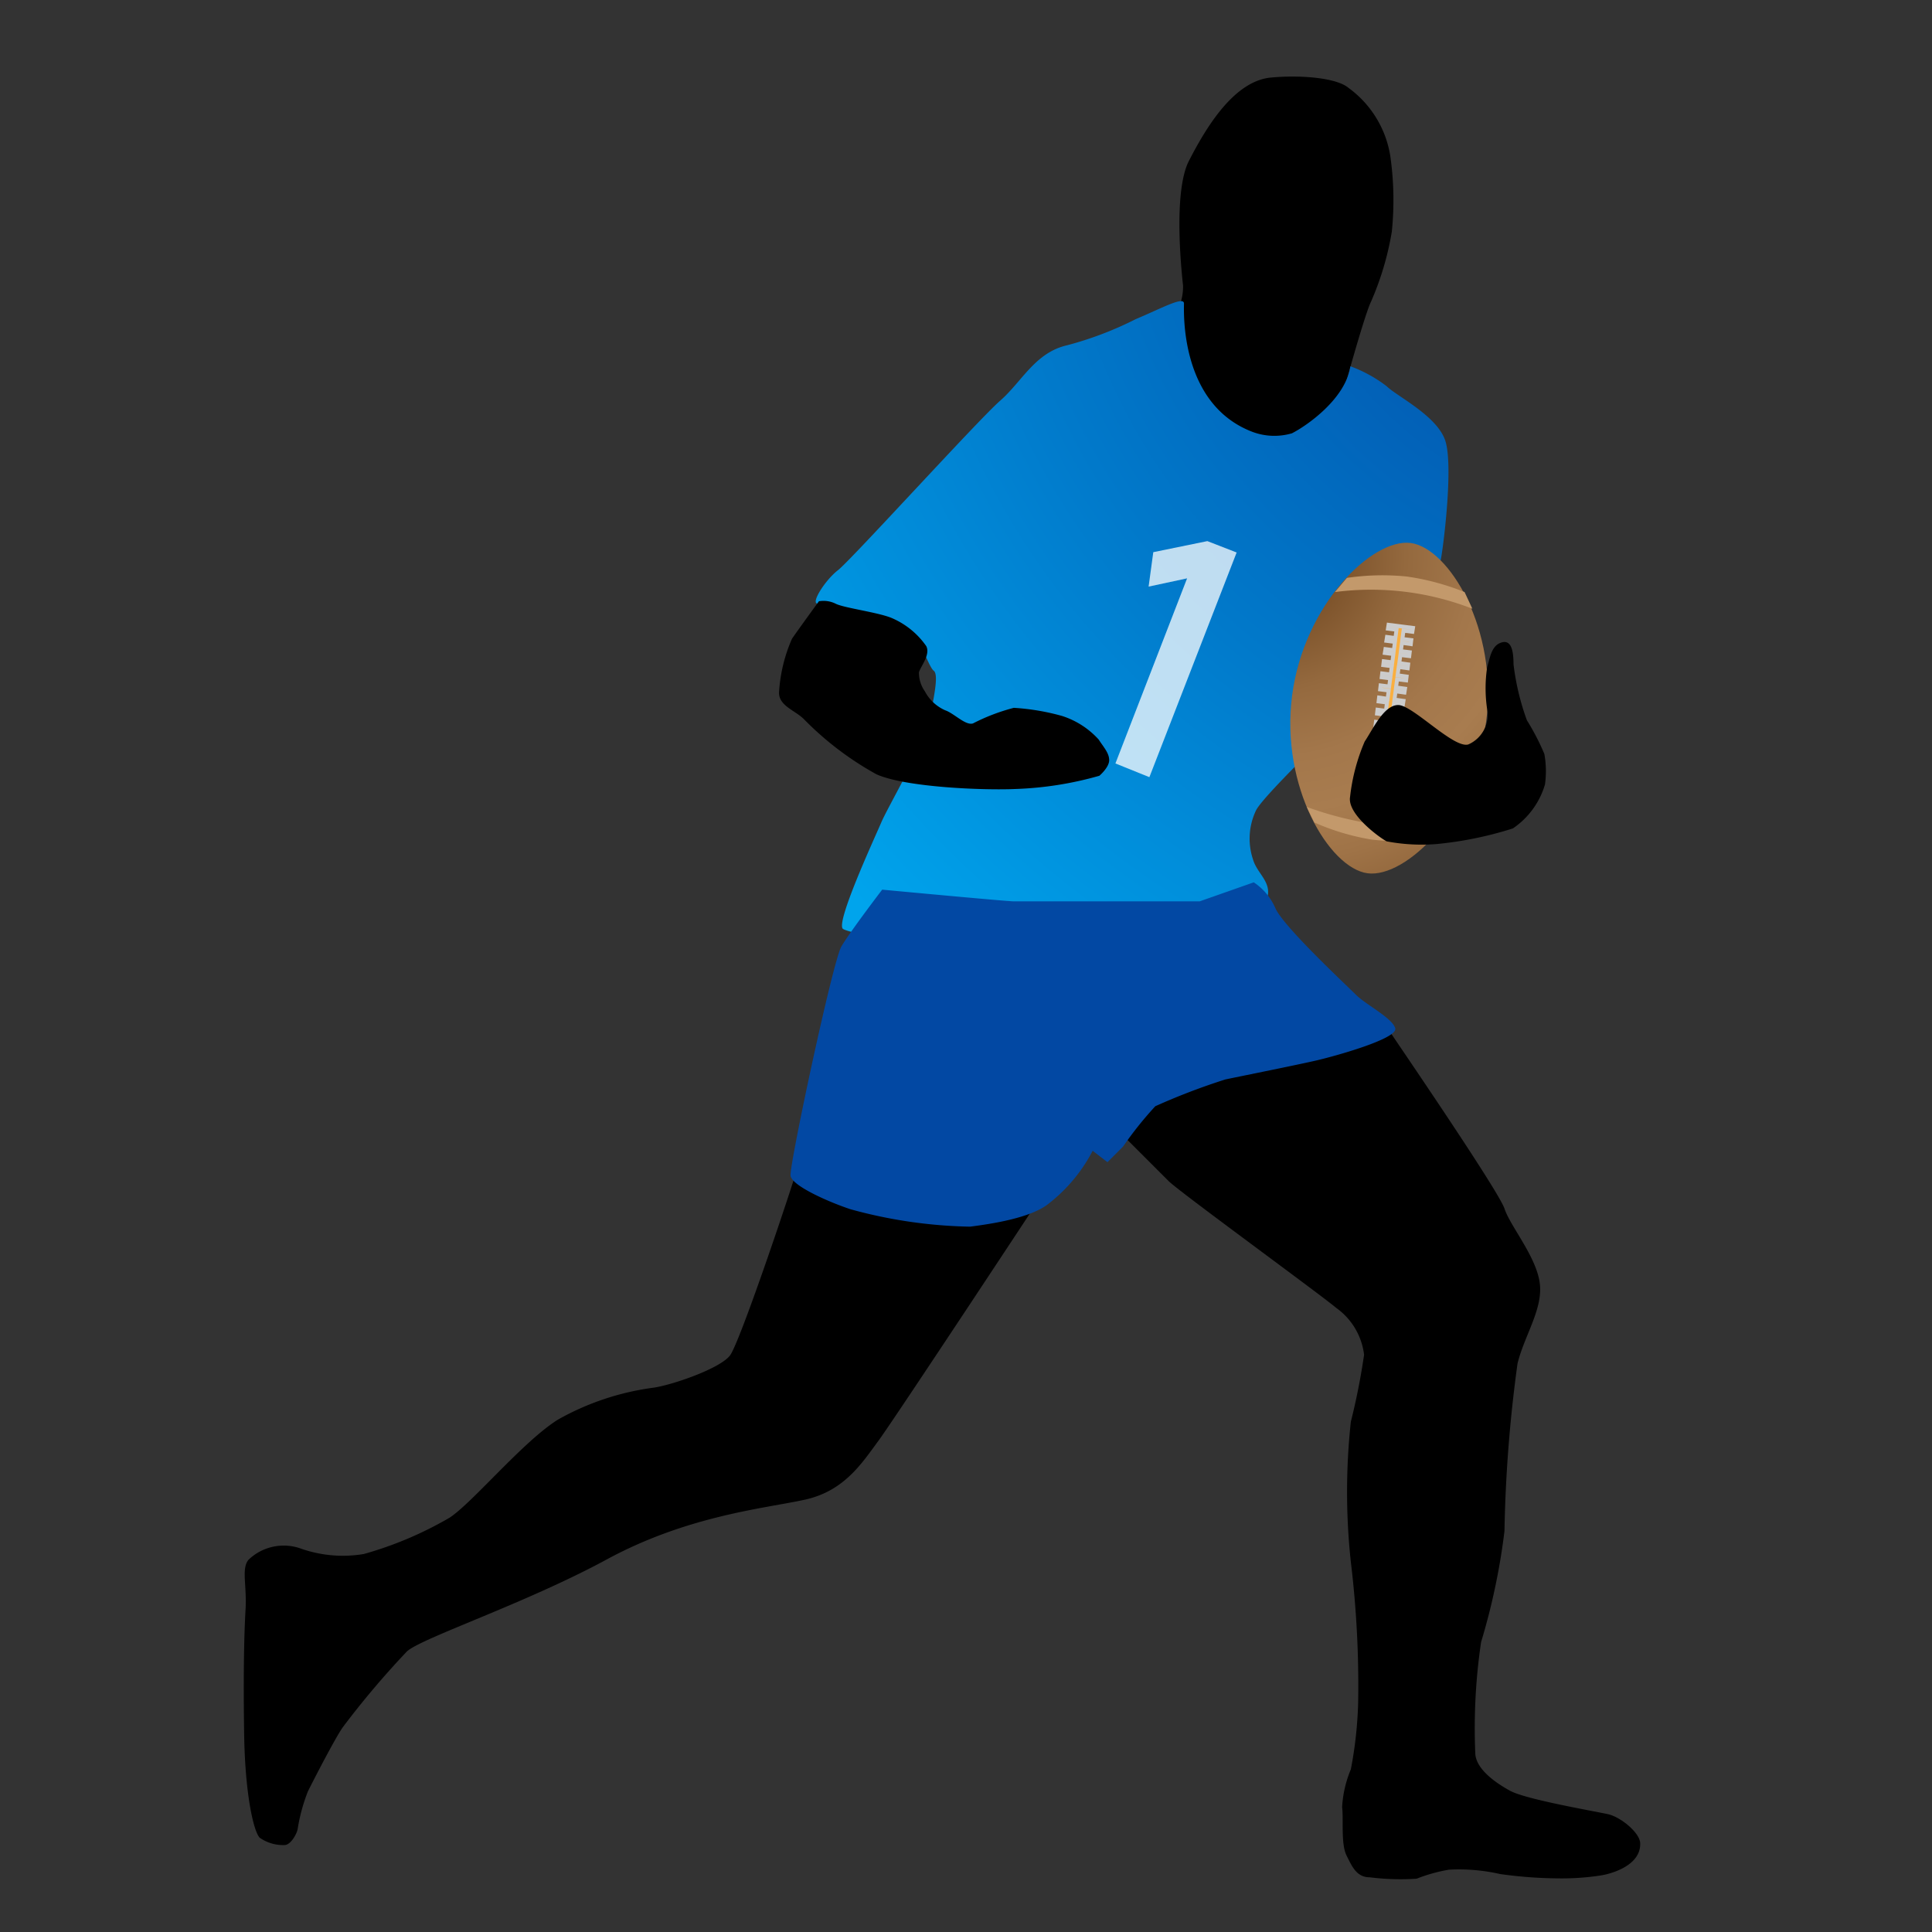 <svg xmlns="http://www.w3.org/2000/svg" xmlns:xlink="http://www.w3.org/1999/xlink" viewBox="0 0 124 124"><rect x="0" y="0" width="124" height="124" fill="#333333" stroke="none"/><defs><style>.cls-1{fill:url(#新規グラデーションスウォッチ);}.cls-2{fill:#0248a3;}.cls-3{opacity:0.75;}.cls-4{fill:#fff;}.cls-5{fill:url(#radial-gradient);}.cls-6{fill:#c3996b;}.cls-7{fill:#faaf40;stroke:#ccc;stroke-width:0.25px;}</style><radialGradient id="新規グラデーションスウォッチ" cx="106.52" cy="8.49" r="71.32" gradientUnits="userSpaceOnUse"><stop offset="0" stop-color="#0248a3"/><stop offset="0.21" stop-color="#0255ae"/><stop offset="0.59" stop-color="#0179ca"/><stop offset="1" stop-color="#00a4ec"/></radialGradient><radialGradient id="radial-gradient" cx="81.71" cy="35.68" r="31.59" gradientUnits="userSpaceOnUse"><stop offset="0" stop-color="#603813"/><stop offset="0.13" stop-color="#7c522a"/><stop offset="0.27" stop-color="#94693e"/><stop offset="0.41" stop-color="#a3774b"/><stop offset="0.52" stop-color="#a87c4f"/><stop offset="0.62" stop-color="#9f7347"/><stop offset="0.8" stop-color="#855b32"/><stop offset="1" stop-color="#603813"/></radialGradient></defs><g id="players"><path d="M75.47,20.1a3.33,3.33,0,0,0,.46-1.78c-.09-.84-.65-6,.38-8s2.83-5.1,5.24-5.34c1.87-.18,4.22,0,5,.66A6.71,6.71,0,0,1,89.23,10a19.93,19.93,0,0,1,.1,4.87A18.9,18.9,0,0,1,88,19.35c-.38.75-1.6,5.16-1.6,5.16l-.84,3.93-4.87,1.4-5-2.06Z"/><path class="cls-1" d="M64.32,65.25c-2.22-.67-4.26-2.75-5-3.31a5.51,5.51,0,0,0-2.2-1.47c-1.5-.56-2.44-.56-3-.84s2-5.81,2.44-6.84,2.9-5.25,3.09-6.46.65-3,.28-3.28S59.08,40.8,58,40.33a38.09,38.09,0,0,0-5.52-1.59c-.47,0,.47-1.5,1.31-2.15s9-9.65,10.4-10.87,2.24-3.09,4.3-3.56a22.35,22.35,0,0,0,4.41-1.68c1.59-.66,3.09-1.5,3.09-1s-.28,6.46,4.4,8.24a4,4,0,0,0,2.53.09c.93-.47,3.44-2.2,3.75-4.3A8.72,8.72,0,0,1,89,24.79c.66.65,3.19,1.87,3.75,3.46s-.13,7-.28,7.68c-.32,1.45-5.52,9.52-5.52,9.52S81.18,50.92,80.62,52a4.21,4.21,0,0,0-.19,3.19c.28.93,1.31,1.49.84,2.62s-1.5,3.93-3.18,4.78a21.78,21.78,0,0,1-5.9,2.43A47.61,47.61,0,0,1,64.32,65.25Z"/><path d="M71,71.8l4,4c.65.66,9.65,7.21,10.77,8.15a4.33,4.33,0,0,1,1.78,3,42.79,42.79,0,0,1-.85,4.3,41.88,41.88,0,0,0,0,9,65.88,65.88,0,0,1,.47,9,26.14,26.14,0,0,1-.47,4.31,7.31,7.31,0,0,0-.56,2.43c.1.75-.09,2.34.28,3.09s.66,1.41,1.5,1.41a15.87,15.87,0,0,0,3,.09A10.38,10.38,0,0,1,93,120a11.91,11.91,0,0,1,3.28.28,28.28,28.28,0,0,0,3.93.28,16.52,16.52,0,0,0,2.47-.18c.77-.11,2.64-.66,2.59-2.07,0-.65-1.22-1.68-2.06-1.87s-5.25-.94-6.28-1.5-2.15-1.4-2.24-2.34a37.83,37.83,0,0,1,.37-7.21,42.1,42.1,0,0,0,1.5-7.12,90,90,0,0,1,.84-10.77c.47-1.87,1.69-3.56,1.41-5.25s-1.88-3.56-2.25-4.68-6.65-10.3-7.21-11.14-4.12-2.53-4.12-2.53L76.5,65.06Z"/><path d="M67.27,76.11s-9.88,15-10.91,16.39-2.16,3.19-4.69,3.75-7.49,1-12.73,3.84S27,105.15,26.11,106A56,56,0,0,0,22,110.86c-.47.66-1.87,3.37-2.24,4.12a11.46,11.46,0,0,0-.66,2.44c-.09.37-.47,1-.84,1a2.62,2.62,0,0,1-1.59-.47c-.38-.38-.94-2.72-1-6.65s0-6.46.09-8-.28-2.63.19-3.19a3.26,3.26,0,0,1,3.27-.75,8.14,8.14,0,0,0,4.13.38,23.53,23.53,0,0,0,5.52-2.34c1.5-1,4.69-4.87,6.93-6.28a17,17,0,0,1,6.18-2.06c1.22-.19,4.22-1.22,4.87-2.06s4.13-11.24,4.31-12,5-1.22,5-1.22Z"/><path class="cls-2" d="M70.13,73.86a10.35,10.35,0,0,1-2.81,3.38c-1.13.93-3.66,1.31-5.06,1.49a30.8,30.8,0,0,1-7.68-1.12c-1.41-.47-3.75-1.5-3.84-2.15S53.45,61.69,54,60.75s2.62-3.65,2.62-3.65,8,.75,8.43.75H77l3.47-1.22a3.81,3.81,0,0,1,1.4,1.69c.57,1.21,4.5,4.87,5.15,5.52s2.35,1.5,2.53,2.16-3.84,1.78-5.05,2.06S80,69,78.65,69.28A42,42,0,0,0,74.15,71a23.4,23.4,0,0,0-2.07,2.59l-1,1Z"/><g class="cls-3"><path class="cls-4" d="M71.59,49l4.6-11.88h0l-2.47.53.3-2.21,3.47-.71,1.88.73L73.77,49.88Z"/></g><path d="M70.56,49.79a22.25,22.25,0,0,1-5.4.85c-2,.09-7-.1-8.9-.94a20.06,20.06,0,0,1-4.68-3.56C51,45.58,50,45.3,50,44.46A10,10,0,0,1,50.83,41c.38-.56,1.73-2.41,1.73-2.41a1.75,1.75,0,0,1,1.08.16c.56.28,2.81.56,3.65.94a5.19,5.19,0,0,1,2.16,1.78c.28.56-.37,1.31-.47,1.68a2.06,2.06,0,0,0,.38,1.22,2.7,2.7,0,0,0,1.31,1.22c.56.19,1.31,1,1.78.84a12.63,12.63,0,0,1,2.62-1,14.84,14.84,0,0,1,3.09.52,5.38,5.38,0,0,1,2.36,1.52c.29.46.67.85.67,1.32S70.56,49.79,70.56,49.79Z"/><path class="cls-5" d="M90.54,34.85c2.46.32,5.62,5.56,4.85,11.42s-5.15,10.1-7.61,9.78-5.61-5.56-4.85-11.41S88.09,34.53,90.54,34.85Z"/><path class="cls-6" d="M90.27,37A15.82,15.82,0,0,1,94,38l.5,1.07A17.89,17.89,0,0,0,85.68,38l.77-.91A15.71,15.71,0,0,1,90.27,37Z"/><path class="cls-6" d="M88.06,53.89a15.14,15.14,0,0,0,3.85-.07l.78-.93a20.56,20.56,0,0,1-4.5,0,22.12,22.12,0,0,1-4.32-1.1l.49,1A15.15,15.15,0,0,0,88.06,53.89Z"/><polygon class="cls-7" points="89.08 40.35 89.63 40.42 89.56 40.95 89.02 40.88 88.98 41.13 89.53 41.2 89.46 41.73 88.92 41.66 88.88 41.91 89.43 41.98 89.36 42.51 88.81 42.44 88.78 42.69 89.33 42.76 89.26 43.29 88.71 43.22 88.68 43.47 89.23 43.54 89.16 44.06 88.61 43.99 88.58 44.25 89.13 44.32 89.06 44.85 88.51 44.77 88.48 45.02 89.02 45.09 88.95 45.62 88.41 45.55 88.38 45.8 88.92 45.87 88.85 46.4 88.31 46.33 88.28 46.58 88.82 46.65 88.75 47.18 88.2 47.11 88.17 47.36 88.72 47.43 88.65 47.96 88.1 47.89 88.07 48.14 88.61 48.21 88.55 48.74 88 48.67 87.97 48.92 88.51 48.99 88.45 49.52 87.9 49.45 87.86 49.69 88.41 49.77 88.35 50.3 87.8 50.22 87.77 50.47 88.31 50.54 88.76 50.6 89.33 50.68 89.36 50.43 88.79 50.35 88.86 49.83 89.43 49.9 89.47 49.65 88.89 49.58 88.96 49.05 89.53 49.12 89.57 48.87 88.99 48.8 89.06 48.27 89.64 48.34 89.67 48.09 89.1 48.02 89.16 47.49 89.74 47.56 89.77 47.31 89.2 47.24 89.27 46.71 89.84 46.78 89.87 46.53 89.3 46.46 89.37 45.93 89.94 46.01 89.97 45.76 89.4 45.68 89.47 45.15 90.04 45.23 90.08 44.98 89.5 44.9 89.57 44.37 90.14 44.45 90.18 44.2 89.6 44.12 89.67 43.6 90.25 43.67 90.28 43.42 89.7 43.34 89.77 42.81 90.35 42.89 90.38 42.64 89.81 42.56 89.88 42.04 90.45 42.11 90.48 41.86 89.91 41.79 89.98 41.26 90.55 41.34 90.58 41.08 90.01 41.01 90.08 40.48 90.65 40.55 90.69 40.3 89.12 40.1 89.08 40.35"/><path d="M99.16,50.35a5.17,5.17,0,0,1-2.06,2.82,23.51,23.51,0,0,1-4.87,1A12,12,0,0,1,89,54c-.38-.19-2.54-1.72-2.35-2.85a12.43,12.43,0,0,1,.94-3.56c.52-.77,1.22-2.34,2.15-2.34s3.56,2.81,4.5,2.53a2.07,2.07,0,0,0,1.21-2.25,9.09,9.09,0,0,1,0-2.71c.19-.66.29-1.41.94-1.59s.75.65.75,1.4A16,16,0,0,0,98,46.23a15.18,15.18,0,0,1,1.12,2.16A6.23,6.23,0,0,1,99.16,50.35Z"/></g></svg>